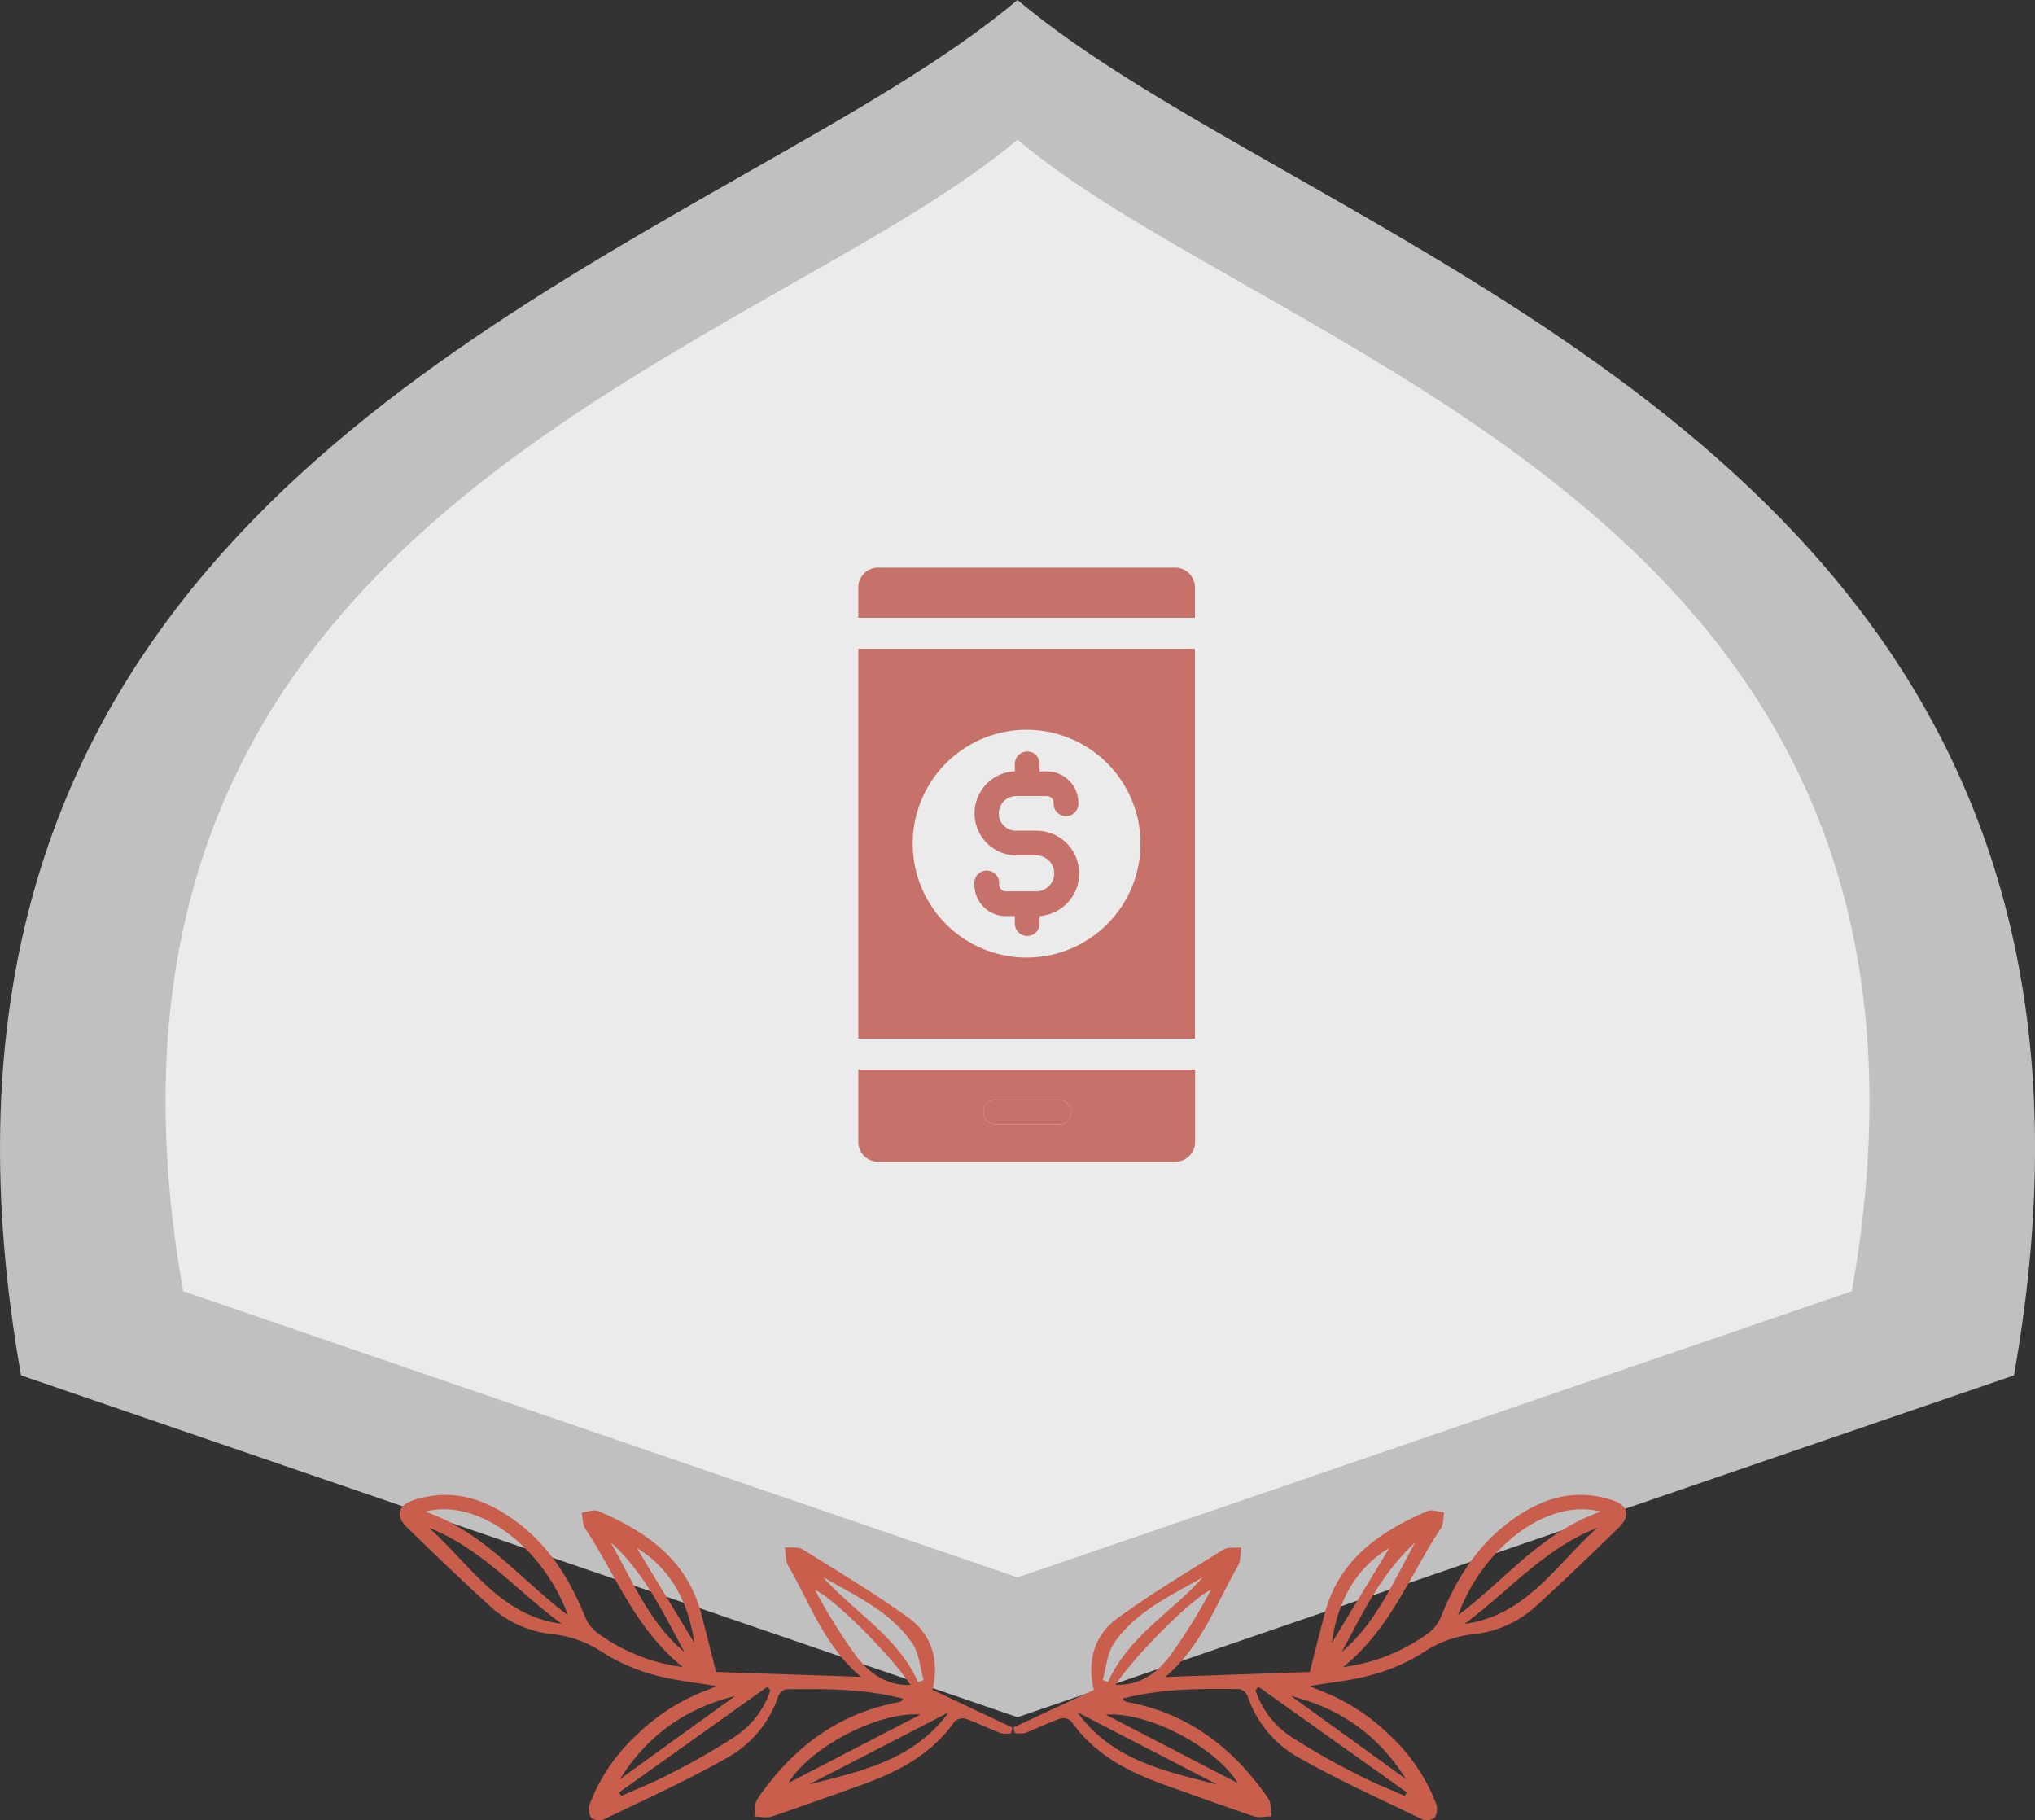 <svg id="Capa_1" data-name="Capa 1" xmlns="http://www.w3.org/2000/svg" viewBox="0 0 499.47 446.81"><rect x="0" y="0" width="499.47" height="446.81" fill="#333333" stroke="none"/><defs><style>.cls-1{opacity:0.69;}.cls-2{fill:#fff;}.cls-3{fill:#c95e4d;}.cls-4{fill:#c6726a;}</style></defs><g class="cls-1"><path class="cls-2" d="M5.69,364l244.58,83.91L494.84,364C526,187.89,410,121.93,316.38,68.65c-26.33-15-49.17-28-66.12-42.24-16.93,14.26-39.78,27.26-66.1,42.24C90.52,121.92-25.42,187.89,5.69,364Z" transform="translate(-0.53 -26.41)"/></g><g class="cls-1"><path class="cls-2" d="M45.48,343.34l204.79,70.25,204.78-70.25C481.1,195.91,384,140.67,305.62,96.06c-22.05-12.54-41.17-23.42-55.36-35.37C236.08,72.63,217,83.52,194.91,96.06,116.51,140.67,19.43,195.9,45.48,343.34Z" transform="translate(-0.53 -26.41)"/></g><path class="cls-3" d="M168.13,435.61c-11.75-9.44-16.48-22.72-24-34.06-.68-1-.57-2.58-.82-3.89,1.38-.15,3-.84,4.09-.36,11.7,5.05,21.73,11.87,25.23,25.17,1.22,4.64,2.38,9.3,3.67,14.33L211.83,438c-8.93-7.58-12.5-18-17.82-27.24-.72-1.26-.59-3-.86-4.54,1.49.15,3.28-.19,4.41.51,8.75,5.45,17.63,10.76,26,16.81,5.82,4.24,7.51,10.67,5.84,17.64L249,450.45c-.1.46-.21.93-.31,1.39a7.18,7.18,0,0,1-2.5,0c-2.92-1.13-5.74-2.53-8.69-3.58a3,3,0,0,0-2.67.7c-5.71,8.13-14,12.43-23,15.62-7.28,2.58-14.54,5.24-21.86,7.7-1.29.43-2.86,0-4.3,0,.24-1.46,0-3.22.77-4.32,8.23-12,19-20.54,33.58-23.53a15.22,15.22,0,0,0,1.62-.38c.17-.06.27-.32.55-.68-9.49-2.46-19.07-2.45-28.64-2.32a2.9,2.9,0,0,0-2,1.71,27.18,27.18,0,0,1-12.7,15.19c-9.84,5.55-20.17,10.23-30.35,15.15a3.09,3.09,0,0,1-2.93-.56,4.23,4.23,0,0,1-.27-3.37A44.85,44.85,0,0,1,157,452.06a49.43,49.43,0,0,1,17.59-11,16.72,16.72,0,0,0,1.66-.81c-5.36-.92-10.37-1.36-15.12-2.72a45.13,45.13,0,0,1-12.56-5.46,27.49,27.49,0,0,0-12.67-4.57,26.78,26.78,0,0,1-15.35-7.08c-6.81-6.22-13.46-12.61-20.07-19.05-3-2.88-2.31-5.5,1.65-6.77,10.28-3.31,19,.25,26.86,6.66,7.22,5.91,11.79,13.73,15.27,22.29a9.22,9.22,0,0,0,3,3.74A45.23,45.23,0,0,0,168.13,435.61Zm-63.21-38.17c14.52,5.09,23.43,16.77,35,25.43C134,406.64,118.3,394,104.92,397.44Zm47.56,68.92.53.87c3.85-1.72,7.8-3.26,11.53-5.22a172.29,172.29,0,0,0,16.31-9.29,21.94,21.94,0,0,0,8.75-11.38l-.72-.91ZM224,440c-4.37-6.74-18.13-20.78-23.44-23.36a136.67,136.67,0,0,0,10,16.09C213.69,436.93,217.9,440.18,224,440ZM105.8,401.41c10.06,8.94,17.41,21.6,32.56,23.57C127.56,417.05,118.69,406.46,105.8,401.41Zm120.63,45.85c-10.46-.79-27.13,8.1-32.4,16.79Zm7-.58L199,464.46C211.59,461.15,224.66,458.66,233.39,446.68Zm-7.54-7.41,1.33-.47c-.88-3-1.06-6.55-2.76-9-5.38-7.88-14-11.69-21.93-16.29C210.22,422.18,220.86,428.09,225.85,439.27Zm-73.13,23.79,28.19-20.36C168.15,445.92,159.19,452.8,152.72,463.06Zm15.74-31.18c-5.17-9.53-9.8-19.43-18.06-26.89C155.74,414.41,159.87,424.64,168.46,431.88Zm-11.68-25.53c4.55,7.53,9.31,15.38,14.12,23.32C169.47,419.54,165.12,411.39,156.78,406.35Z" transform="translate(-0.53 -26.41)"/><path class="cls-3" d="M351.07,427.29a9.3,9.3,0,0,0,3-3.74c3.48-8.56,8.05-16.38,15.27-22.29,7.83-6.41,16.57-10,26.85-6.66,4,1.27,4.61,3.89,1.65,6.77-6.6,6.44-13.26,12.83-20.06,19.05a26.84,26.84,0,0,1-15.35,7.08,27.49,27.49,0,0,0-12.67,4.57,45.13,45.13,0,0,1-12.56,5.46c-4.75,1.36-9.76,1.8-15.12,2.72a16.72,16.72,0,0,0,1.66.81,49.43,49.43,0,0,1,17.59,11A45.07,45.07,0,0,1,353,469.13a4.23,4.23,0,0,1-.27,3.37,3.09,3.09,0,0,1-2.93.56c-10.18-4.92-20.51-9.6-30.35-15.15a27.24,27.24,0,0,1-12.71-15.19,2.86,2.86,0,0,0-2-1.71c-9.57-.13-19.15-.14-28.65,2.32.29.36.39.62.56.68a14.15,14.15,0,0,0,1.62.38c14.59,3,25.34,11.51,33.58,23.53.75,1.1.53,2.86.76,4.32-1.43,0-3,.42-4.29,0-7.32-2.46-14.58-5.12-21.86-7.7-9-3.19-17.29-7.49-23-15.62a3,3,0,0,0-2.67-.7c-2.95,1.05-5.77,2.45-8.69,3.58a7.18,7.18,0,0,1-2.5,0c-.11-.46-.21-.93-.31-1.39L269,441.22c-1.67-7,0-13.4,5.84-17.64,8.33-6.05,17.2-11.36,25.95-16.81,1.14-.7,2.93-.36,4.41-.51-.26,1.53-.13,3.28-.85,4.54-5.33,9.27-8.89,19.66-17.83,27.24L322,436.8c1.29-5,2.45-9.69,3.67-14.33,3.5-13.3,13.53-20.12,25.22-25.17,1.11-.48,2.72.21,4.1.36-.26,1.31-.14,2.87-.82,3.89-7.55,11.34-12.28,24.62-24,34.06A45.23,45.23,0,0,0,351.07,427.29Zm7.33-4.42c11.56-8.66,20.46-20.34,35-25.43C380,394,364.28,406.64,358.4,422.87Zm-49,17.56-.72.91a21.88,21.88,0,0,0,8.75,11.38A171,171,0,0,0,333.77,462c3.73,2,7.68,3.5,11.53,5.22.18-.29.35-.58.52-.87Zm-21.61-7.75a138,138,0,0,0,10-16.09c-5.31,2.58-19.07,16.62-23.44,23.36C280.4,440.18,284.61,436.93,287.82,432.68ZM360,425c15.15-2,22.5-14.63,32.56-23.57C379.61,406.46,370.75,417.05,360,425Zm-55.68,39.07c-5.26-8.69-21.93-17.58-32.39-16.79Zm-4.92.41-34.43-17.78C273.64,458.66,286.72,461.15,299.35,464.46Zm-3.53-51c-7.94,4.6-16.55,8.41-21.93,16.29-1.7,2.48-1.88,6-2.76,9l1.33.47C277.45,428.09,288.09,422.18,295.82,413.48ZM317.4,442.7l28.19,20.36C339.12,452.8,330.16,445.92,317.4,442.7ZM347.91,405c-8.26,7.46-12.89,17.36-18.06,26.89C338.43,424.64,342.56,414.41,347.91,405Zm-20.5,24.68,14.12-23.32C333.19,411.39,328.83,419.54,327.41,429.67Z" transform="translate(-0.53 -26.41)"/><path class="cls-4" d="M293.82,170.6v7.45H211.19V170.6a4.85,4.85,0,0,1,4.86-4.86H289A4.85,4.85,0,0,1,293.82,170.6Z" transform="translate(-0.53 -26.41)"/><path class="cls-4" d="M244.94,302.45h15.48a3,3,0,0,0,0-6.08H244.94a3,3,0,0,0,0,6.08Z" transform="translate(-0.53 -26.41)"/><path class="cls-4" d="M211.19,306.7a4.86,4.86,0,0,0,4.86,4.86H289a4.86,4.86,0,0,0,4.86-4.86V288.93H211.19Zm33.75-10.33h15.48a3,3,0,0,1,0,6.08H244.94a3,3,0,0,1,0-6.08Z" transform="translate(-0.53 -26.41)"/><path class="cls-4" d="M249.92,236.38h5.16a4.41,4.41,0,0,1,0,8.81h-7.65a1.73,1.73,0,0,1-1.67-2,3,3,0,0,0-6.08-.11v.32a7.74,7.74,0,0,0,7.6,7.88h2.34v1.83a3,3,0,1,0,6.07,0v-1.84a10.49,10.49,0,0,0-.61-20.95h-5.16a4.25,4.25,0,0,1,0-8.5h7.54a1.64,1.64,0,0,1,1.67,1.74,3,3,0,1,0,6.07.26,7.75,7.75,0,0,0-7.41-8.07h-2.1V213.9a3,3,0,1,0-6.07,0v1.83a10.33,10.33,0,0,0,.3,20.65Z" transform="translate(-0.53 -26.41)"/><path class="cls-4" d="M211.19,185.65v95.69h82.63V185.65Zm41.31,75.79a27.95,27.95,0,1,1,27.95-27.95A27.94,27.94,0,0,1,252.5,261.44Z" transform="translate(-0.53 -26.41)"/></svg>